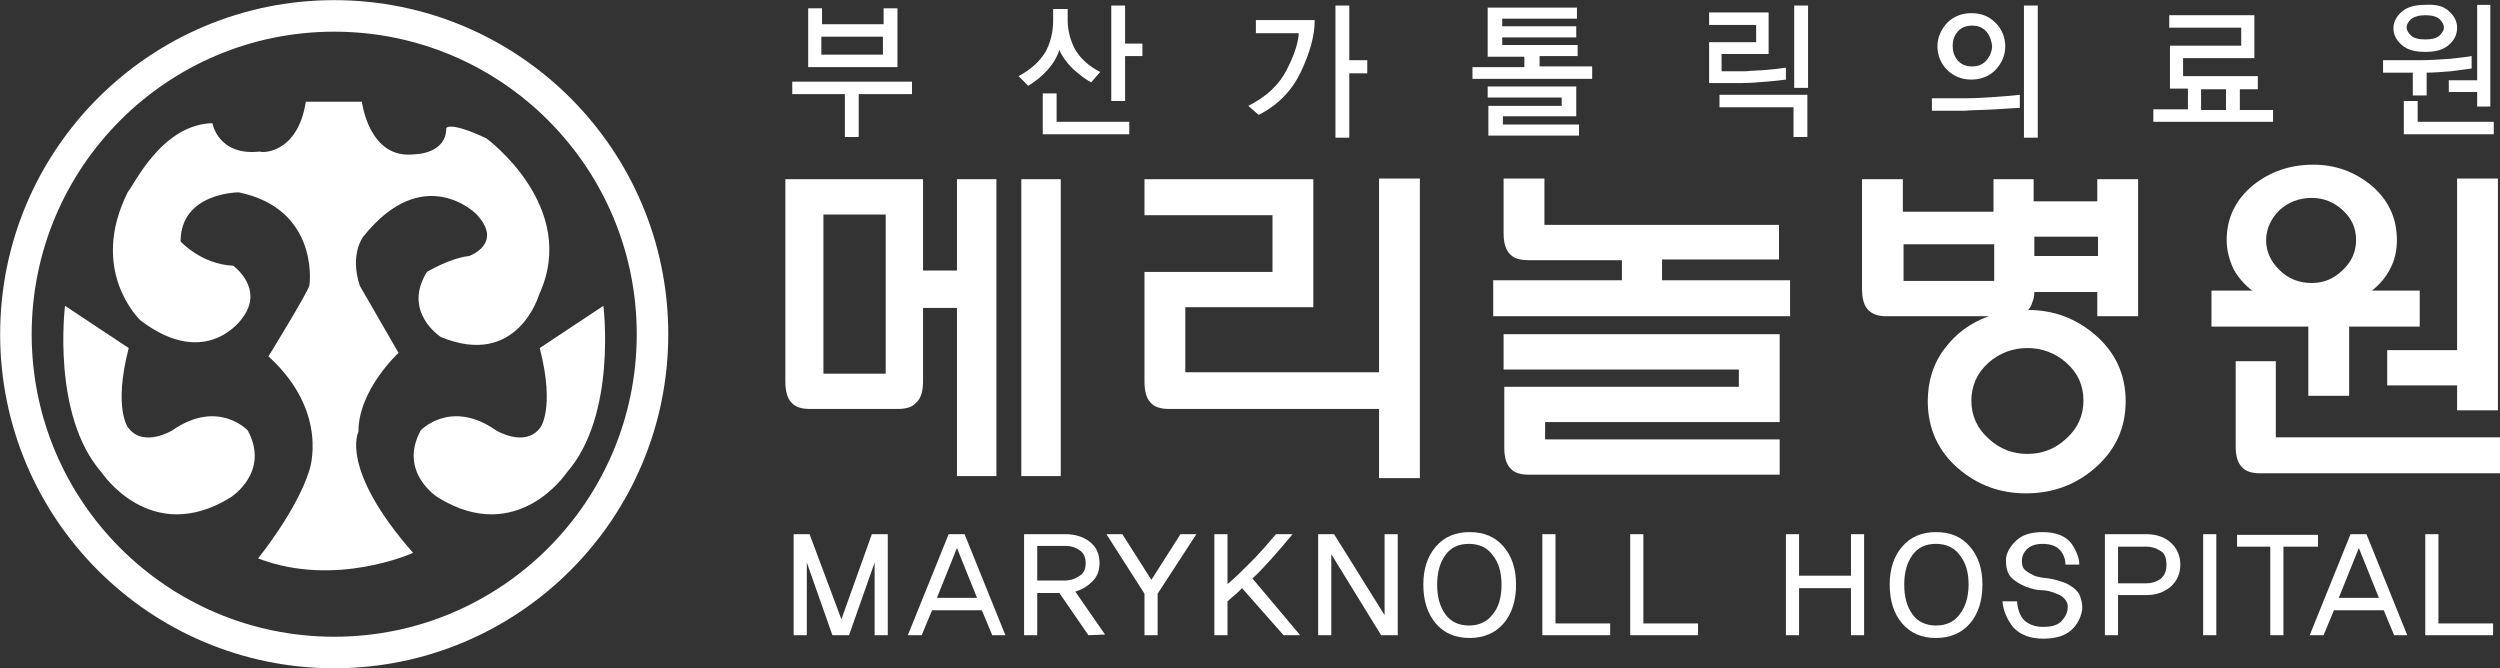 <?xml version="1.0" encoding="utf-8"?>
<!-- Generator: Adobe Illustrator 26.2.1, SVG Export Plug-In . SVG Version: 6.00 Build 0)  -->
<svg version="1.1" id="Layer_1" xmlns="http://www.w3.org/2000/svg" xmlns:xlink="http://www.w3.org/1999/xlink" x="0px" y="0px"
	 viewBox="0 0 361.3 96.6" style="enable-background:new 0 0 361.3 96.6;" xml:space="preserve">
<rect x="0" y="0" width="361.3" height="96.6" fill="#333333" stroke="none"/>
<style type="text/css">
	.st0{fill:none;stroke:#FFFFFF;stroke-width:4.556;stroke-miterlimit:10;}
	.st1{fill:#FFFFFF;}
</style>
<path class="st0" d="M48.3,94.3c25.4,0,46-20.6,46-46c0-25.4-20.6-46-46-46c-25.4,0-46,20.6-46,46C2.3,73.7,22.9,94.3,48.3,94.3
	L48.3,94.3z"/>
<path class="st1" d="M44.2,14.7h8.1c0,0,1,8.4,7.6,7.6c0,0,4.6,0,4.6-3.8c0,0,0.5-1,5.8,1.5c0,0,13.5,9.9,7.6,22.6
	c0,0-3.1,10.7-14.2,6.1c0,0-5.6-3.6-2-9.4c0,0,3.3-2,6.1-2.3c0,0,5.1-1.8,1-6.1c0,0-7.6-7.6-16.3,3.3c0,0-2,2.5-0.5,7.1l5.6,9.7
	c0,0-5.8,5.3-5.8,11.4c0,0-2.8,5.3,7.9,17.5c0,0-11.2,5.1-22.4,0.8c0,0,5.6-6.9,7.4-12.7c0,0,3-8.4-5.9-16.5c0,0,5.6-9.1,5.9-10.2
	c0.2-1,1-11.2-10.2-13.5c0,0-8.4,0-8.4,7.1c0,0,3,3.3,7.6,3.5c0,0,4.6,3.3,1.3,7.6c0,0-5.1,7.6-14.7,0.3c0,0-7.6-7.1-1.8-18.6
	c0.8-0.8,4.8-9.7,12.2-9.9c0,0,0.8,4.8,6.9,4.1C37.6,22.1,43,22.4,44.2,14.7L44.2,14.7z"/>
<path class="st1" d="M78,50.3l9.2-6.1c0,0,2,15.8-5.3,24.1c0,0-7.1,10.7-18.6,3.6c0,0-5.8-3.6-2.5-9.7c0,0,4.3-4.6,10.9,0
	c0,0,4.1,2.5,6.3-0.3C78,62,80.3,59.2,78,50.3L78,50.3z"/>
<path class="st1" d="M18.6,50.3l-9.2-6.1c0,0-2,15.8,5.3,24.1c0,0,7.1,10.7,18.6,3.6c0,0,5.8-3.6,2.5-9.7c0,0-4.3-4.6-10.9,0
	c0,0-4.1,2.5-6.3-0.3C18.6,62,16.3,59.2,18.6,50.3L18.6,50.3z"/>
<g>
	<path class="st1" d="M113.5,25.9h19.9v13.2h4.9V25.9h5.7v42.9h-5.7V44.5h-4.9v10.6c0,1.4-0.3,2.5-1,3.1c-0.5,0.6-1.4,0.9-2.6,0.9
		h-12.8c-1.2,0-2.1-0.3-2.6-0.9c-0.6-0.6-0.9-1.6-0.9-3.1V25.9z M128,31h-9v23h9V31z M147.6,25.9h5.7v42.9h-5.7V25.9z"/>
	<path class="st1" d="M183.9,31.1h-18.5v-5.2h24.4v18.5h-18.5v9.4h28v-28h5.9v43.3h-5.9V59.1h-30.4c-1.2,0-2.1-0.3-2.6-0.9
		c-0.6-0.6-0.9-1.6-0.9-3.1V39.3h18.5V31.1z"/>
	<path class="st1" d="M240.2,37.6v2.9h18.5v5.2h-42.9v-5.2h18.6v-2.9h-13.6c-1.2,0-2.1-0.3-2.6-0.9c-0.6-0.6-0.9-1.6-0.9-3v-7.9h5.9
		v6.7h33.9v5H241H240.2z M251.2,53.4h-33.9v-5.1h39.9V61h-33.9v2.5h33.9v5.1h-36.3c-1.2,0-2.1-0.3-2.6-0.9c-0.6-0.6-0.9-1.6-0.9-3
		v-8.8h33.9V53.4z"/>
	<path class="st1" d="M275.1,40.6h13.1v-5.3h-13.1V40.6z M287.4,52.4c-1.7,1.5-2.5,3.4-2.5,5.5c0,2.1,0.8,4,2.5,5.5
		c1.6,1.5,3.5,2.2,5.6,2.2c2.1,0,4-0.7,5.6-2.2c1.7-1.5,2.5-3.4,2.5-5.5c0-2.2-0.8-4-2.5-5.5c-1.6-1.4-3.5-2.1-5.6-2.1
		C290.9,50.3,289,51,287.4,52.4z M294,37h9.2v-2.8H294V37z M293.7,43.7c-0.1,0.4-0.3,0.8-0.6,1.1c3.7,0,6.9,1.2,9.7,3.6
		c2.9,2.5,4.4,5.7,4.4,9.6c0,3.9-1.5,7.1-4.5,9.7c-2.8,2.4-6.1,3.6-9.9,3.6c-3.8,0-7-1.2-9.8-3.6c-2.9-2.5-4.4-5.8-4.4-9.7
		c0-2.9,0.8-5.5,2.5-7.7c1.6-2.1,3.6-3.6,6.3-4.6h-14.8c-1.2,0-2-0.3-2.6-0.9c-0.6-0.6-0.9-1.6-0.9-3.1V25.9h5.9v4.7h13.1v-4.7h5.8
		v3.2h9.2v-3.2h5.9v19.8h-5.9v-3.5H294C294,42.8,293.9,43.3,293.7,43.7z"/>
	<path class="st1" d="M333.6,47.2h-14V42h5.9c-1.2-0.9-2.1-2-2.7-3.1c-0.6-1.3-1-2.7-1-4.2c0-3.2,1.3-5.9,3.9-8
		c2.4-1.9,5.3-2.9,8.6-2.9c3.2,0,5.9,1,8.3,2.9c2.5,2.1,3.8,4.7,3.8,8c0,1.5-0.3,2.9-1,4.2c-0.6,1.2-1.5,2.2-2.6,3.1h6.9v5.2h-10.2
		v10h-5.9V47.2z M329.4,30.4c-1.2,1.2-1.9,2.7-1.9,4.3c0,1.6,0.6,3,1.9,4.3c1.3,1.3,2.9,1.9,4.7,1.9c1.7,0,3.2-0.6,4.5-1.9
		c1.3-1.2,1.9-2.7,1.9-4.3c0-1.7-0.6-3.1-1.9-4.3c-1.3-1.2-2.8-1.8-4.5-1.8C332.3,28.6,330.7,29.2,329.4,30.4z M355.1,50.6V25.8h5.9
		v33.5h-5.9v-3.6H345v-5.1H355.1z M323,52.2h5.9v11h32.4v5.2h-34.7c-1.2,0-2.1-0.3-2.6-0.9c-0.6-0.6-0.9-1.6-0.9-3V52.2z"/>
</g>
<path class="st1" d="M129.6,9.7h-12.8V1.2h2v2.3h8.9V1.2h2V9.7z M131.8,13.6h-7.7v6.2h-2v-6.2h-7.6v-1.8h17.3V13.6z M127.6,7.9V5.3
	h-8.9v2.6H127.6z"/>
<path class="st1" d="M157.7,11.9c-0.8-0.4-1.7-1.1-2.7-2c-0.9-0.9-1.6-1.9-1.9-2.7c-0.3,1-0.9,2-1.7,2.9c-0.8,0.9-1.8,1.7-2.8,2.3
	l-1.4-1.4c1.9-1,3.1-2.2,3.9-3.5c0.7-1.3,1.1-2.8,1.1-4.5V1.3h2.1v1.6c0,1.5,0.4,3,1.1,4.3c0.8,1.3,2,2.4,3.6,3.2L157.7,11.9z
	 M162.6,0.8v5.5h2.5v1.8h-2.5v6.5h-2V0.8H162.6z M150.7,19.4v-5.9h2v4.1h10.5v1.8H150.7z"/>
<path class="st1" d="M188,10.4c-1.3,2.7-3.3,4.8-6.1,6.2l-1.5-1.3c2.6-1.3,4.4-3,5.5-5.1c1.1-2.1,1.7-3.9,1.8-5.4h-6.2V2.9h8.5
	C190,5.2,189.3,7.6,188,10.4z M195,0.8v7.9h2.6v1.9H195v9.3h-2V0.8H195z"/>
<path class="st1" d="M230.1,11.4h-17.3V9.7h7.5V8.2h-5.3V1.1h12.9v1.6h-10.8v1.1h10.7v1.6h-10.7v1.1h10.9v1.6h-5.5v1.5h7.6V11.4z
	 M228.3,19.6h-13.2v-4.3h10.6v-1.2H215v-1.6h12.8v4.3h-10.6V18h11V19.6z"/>
<path class="st1" d="M261.3,0.8h-2v11.9h2V0.8z M261.2,13.7h-12.7v1.8h10.7v4.3h2V13.7z M257.9,9.8c-0.6,0.1-1.4,0.2-2.6,0.3
	c-1.1,0.1-2.1,0.1-3,0.2l-3.5,0V7.8h6.8v-6H247v1.8h6.8v2.5H247V12l4.8,0c1.1,0,2.3-0.1,3.5-0.2c1.2-0.1,2.1-0.2,2.8-0.3V9.8z"/>
<path class="st1" d="M288.4,15.8c-1.7,0.1-3.2,0.1-4.5,0.2l-4.7,0v-1.8l4.9,0c1.5,0,3-0.1,4.4-0.2c1.4-0.1,2.6-0.2,3.4-0.3v1.9
	C291.2,15.6,290.1,15.7,288.4,15.8z M292.5,19.8V0.8h2v19.1H292.5z M288.4,3.3c0.9,0.9,1.4,2.1,1.4,3.4c0,1.3-0.5,2.4-1.4,3.4
	c-0.9,0.9-2.1,1.4-3.5,1.4c-1.4,0-2.6-0.5-3.5-1.4c-0.9-0.9-1.4-2.1-1.4-3.4c0-1.3,0.5-2.4,1.4-3.4c0.9-0.9,2.1-1.4,3.5-1.4
	C286.4,1.9,287.5,2.4,288.4,3.3z M287.1,4.6c-0.5-0.6-1.2-0.9-2.1-0.9c-0.9,0-1.6,0.3-2.1,0.9c-0.5,0.6-0.7,1.3-0.7,2
	c0,0.8,0.2,1.5,0.7,2.1c0.5,0.6,1.2,0.9,2.1,0.9c0.9,0,1.6-0.3,2.1-0.9c0.5-0.6,0.8-1.3,0.8-2.1C287.8,5.9,287.6,5.2,287.1,4.6z"/>
<path class="st1" d="M318.1,15.9v-3h3.6v3H318.1z M328.4,15.9h-4.7v-3h2.6V11h-10.8V8.4h10.3V2.2h-12.3V4h10.4v2.6h-10.3v6.2h2.6v3
	h-5v1.8h17.3V15.9z"/>
<path class="st1" d="M358,15.4v-2.1h-4.1v-1.7h4.1V0.7h1.9v14.7H358z M354.2,10.3c-1.3,0.1-2.5,0.2-3.5,0.2v3.3h-2v-3.3h-4.3V8.7
	h5.5c1.2,0,2.6-0.1,4.2-0.2c1.6-0.2,2.7-0.3,3.1-0.4v1.8C356.6,10,355.6,10.1,354.2,10.3z M347.4,19.4v-4.8h2v3h11v1.8H347.4z
	 M348.4,2.8c-0.4,0.4-0.6,0.8-0.6,1.2c0,0.3,0.2,0.7,0.6,1.1c0.4,0.4,1.1,0.6,2.1,0.6c1,0,1.7-0.2,2.1-0.6c0.4-0.4,0.6-0.8,0.6-1.1
	c0-0.4-0.2-0.8-0.6-1.2c-0.4-0.4-1.1-0.6-2.1-0.6C349.6,2.2,348.9,2.4,348.4,2.8z M353.9,1.6c0.8,0.7,1.2,1.5,1.2,2.4
	c0,1-0.4,1.8-1.2,2.5c-0.8,0.7-1.9,1-3.4,1c-1.5,0-2.6-0.3-3.4-1c-0.8-0.7-1.2-1.5-1.2-2.4c0-0.9,0.4-1.7,1.2-2.4
	c0.8-0.7,1.9-1,3.4-1C352,0.6,353.2,0.9,353.9,1.6z"/>
<path class="st1" d="M126,77.2h2.3v14.6h-1.9V81.3l-3.7,10.5h-2.4l-3.7-10.5v10.5h-1.9V77.2h2.3l4.6,12.3L126,77.2z"/>
<path class="st1" d="M143.4,91.8l-1.5-3.6h-7.2l-1.5,3.6h-2l5.9-14.6h2.3l5.9,14.6H143.4z M138.3,79.2l-2.9,7.2h5.8L138.3,79.2z"/>
<path class="st1" d="M157.3,91.8l-4.2-6.1h-3.2v6.1H148V77.2h6c1.4,0,2.6,0.4,3.5,1.1c1,0.8,1.4,1.8,1.4,3.1c0,1-0.3,1.9-1,2.6
	c-0.7,0.7-1.5,1.2-2.5,1.5l4.3,6.2L157.3,91.8z M156.9,81.4c0-0.9-0.3-1.5-0.9-1.9c-0.6-0.4-1.2-0.6-1.9-0.6h-4.2v5h4
	c0.7,0,1.4-0.2,2-0.6C156.6,82.9,156.9,82.3,156.9,81.4z"/>
<path class="st1" d="M167.3,85.8v6h-1.9v-6l-5.5-8.6h2.3l4.2,6.6l4.2-6.6h2.3L167.3,85.8z"/>
<path class="st1" d="M187.9,91.8l-6.9-8.2c0.9-0.8,1.8-1.8,2.8-2.9c1-1.1,2-2.3,3-3.5h-2.4c-1.1,1.3-2.3,2.7-3.6,4
	c-1.3,1.3-2.4,2.4-3.4,3.2v-7.2h-1.9v14.6h1.9c0-3,0-4.7,0-4.9c0.2-0.2,0.5-0.4,0.8-0.7c0.4-0.3,0.8-0.7,1.3-1.2l6,6.8H187.9z"/>
<path class="st1" d="M199.6,91.8l-7.2-11.7v11.7h-1.9V77.2h2.3l7.3,11.7V77.2h1.9v14.6H199.6z"/>
<path class="st1" d="M219.1,84.5c0,2.3-0.6,4.2-1.8,5.6c-1.2,1.4-2.9,2.1-4.9,2.1c-2.1,0-3.7-0.7-4.9-2.1c-1.2-1.4-1.8-3.3-1.8-5.6
	c0-2.3,0.6-4.1,1.8-5.5c1.2-1.4,2.8-2.1,4.9-2.1c2.1,0,3.7,0.7,4.9,2.1C218.5,80.4,219.1,82.2,219.1,84.5z M217,84.5
	c0-1.8-0.4-3.2-1.3-4.3c-0.8-1.1-2-1.6-3.4-1.6c-1.5,0-2.6,0.5-3.4,1.6c-0.8,1.1-1.2,2.5-1.2,4.3c0,1.8,0.4,3.2,1.2,4.3
	c0.8,1.1,2,1.6,3.4,1.6c1.4,0,2.6-0.5,3.4-1.6C216.6,87.8,217,86.3,217,84.5z"/>
<path class="st1" d="M222.9,91.8V77.2h1.9v12.9h7.9v1.7H222.9z"/>
<path class="st1" d="M235.6,91.8V77.2h1.9v12.9h7.9v1.7H235.6z"/>
<path class="st1" d="M267.5,91.8V85H260v6.8h-1.9V77.2h1.9v6h7.5v-6h1.9v14.6H267.5z"/>
<path class="st1" d="M286.5,84.5c0,2.3-0.6,4.2-1.8,5.6c-1.2,1.4-2.9,2.1-4.9,2.1c-2.1,0-3.7-0.7-4.9-2.1c-1.2-1.4-1.8-3.3-1.8-5.6
	c0-2.3,0.6-4.1,1.8-5.5c1.2-1.4,2.8-2.1,4.9-2.1c2.1,0,3.7,0.7,4.9,2.1C285.9,80.4,286.5,82.2,286.5,84.5z M284.5,84.5
	c0-1.8-0.4-3.2-1.3-4.3c-0.8-1.1-2-1.6-3.4-1.6c-1.5,0-2.6,0.5-3.4,1.6c-0.8,1.1-1.2,2.5-1.2,4.3c0,1.8,0.4,3.2,1.2,4.3
	c0.8,1.1,2,1.6,3.4,1.6c1.4,0,2.6-0.5,3.4-1.6C284,87.8,284.5,86.3,284.5,84.5z"/>
<path class="st1" d="M300.9,88.2c-0.2,1.1-0.7,2.1-1.6,2.9c-0.9,0.8-2.3,1.2-4,1.2c-2,0-3.4-0.6-4.4-1.7c-0.9-1.2-1.4-2.4-1.5-3.7
	h2.1c0.1,1.2,0.4,2.1,1.1,2.8c0.7,0.6,1.6,0.9,2.7,0.9c1.1,0,1.9-0.2,2.5-0.7c0.5-0.5,0.9-1.1,1-1.8c0.1-0.6,0-1-0.3-1.4
	c-0.3-0.4-0.7-0.7-1.3-0.9c-0.7-0.3-1.4-0.5-2.1-0.5c-0.7,0-1.5-0.2-2.3-0.5c-1-0.4-1.7-0.9-2.2-1.4c-0.5-0.6-0.7-1.4-0.7-2.4
	c0-1,0.5-1.9,1.4-2.8c0.9-0.9,2.2-1.3,3.9-1.3c2,0,3.4,0.6,4.2,1.7c0.8,1.2,1.1,2.2,1.1,3h-2c0-0.8-0.3-1.6-0.8-2.1
	c-0.5-0.6-1.4-0.9-2.5-0.9c-1.1,0-1.8,0.3-2.3,0.8c-0.5,0.5-0.7,1.1-0.7,1.7c0,0.7,0.2,1.1,0.6,1.4c0.4,0.3,0.8,0.5,1.2,0.7
	c0.5,0.2,1.2,0.3,2.1,0.4c0.8,0.1,1.7,0.4,2.5,0.7c0.8,0.4,1.5,0.9,1.9,1.6C300.8,86.6,301,87.3,300.9,88.2z"/>
<path class="st1" d="M315.1,81.6c0,1.3-0.5,2.4-1.4,3.2c-1,0.8-2.1,1.2-3.5,1.2h-4.1v5.8h-1.9V77.2h6c1.4,0,2.6,0.4,3.5,1.2
	C314.6,79.2,315.1,80.3,315.1,81.6z M313.1,81.6c0-1-0.3-1.7-0.9-2c-0.6-0.4-1.3-0.6-2-0.6h-4.1v5.3h4.1c0.7,0,1.4-0.2,2-0.6
	C312.8,83.2,313.1,82.6,313.1,81.6z"/>
<path class="st1" d="M318.4,91.8V77.2h1.9v14.6H318.4z"/>
<path class="st1" d="M335,79v-1.7h-11.7V79h4.8v12.8h1.9V79H335z"/>
<path class="st1" d="M346,91.8l-1.5-3.6h-7.2l-1.5,3.6h-2l5.9-14.6h2.3l5.9,14.6H346z M340.9,79.2l-2.9,7.2h5.8L340.9,79.2z"/>
<path class="st1" d="M360.3,91.8v-1.7h-7.9V77.2h-1.9v14.6H360.3z"/>
</svg>
